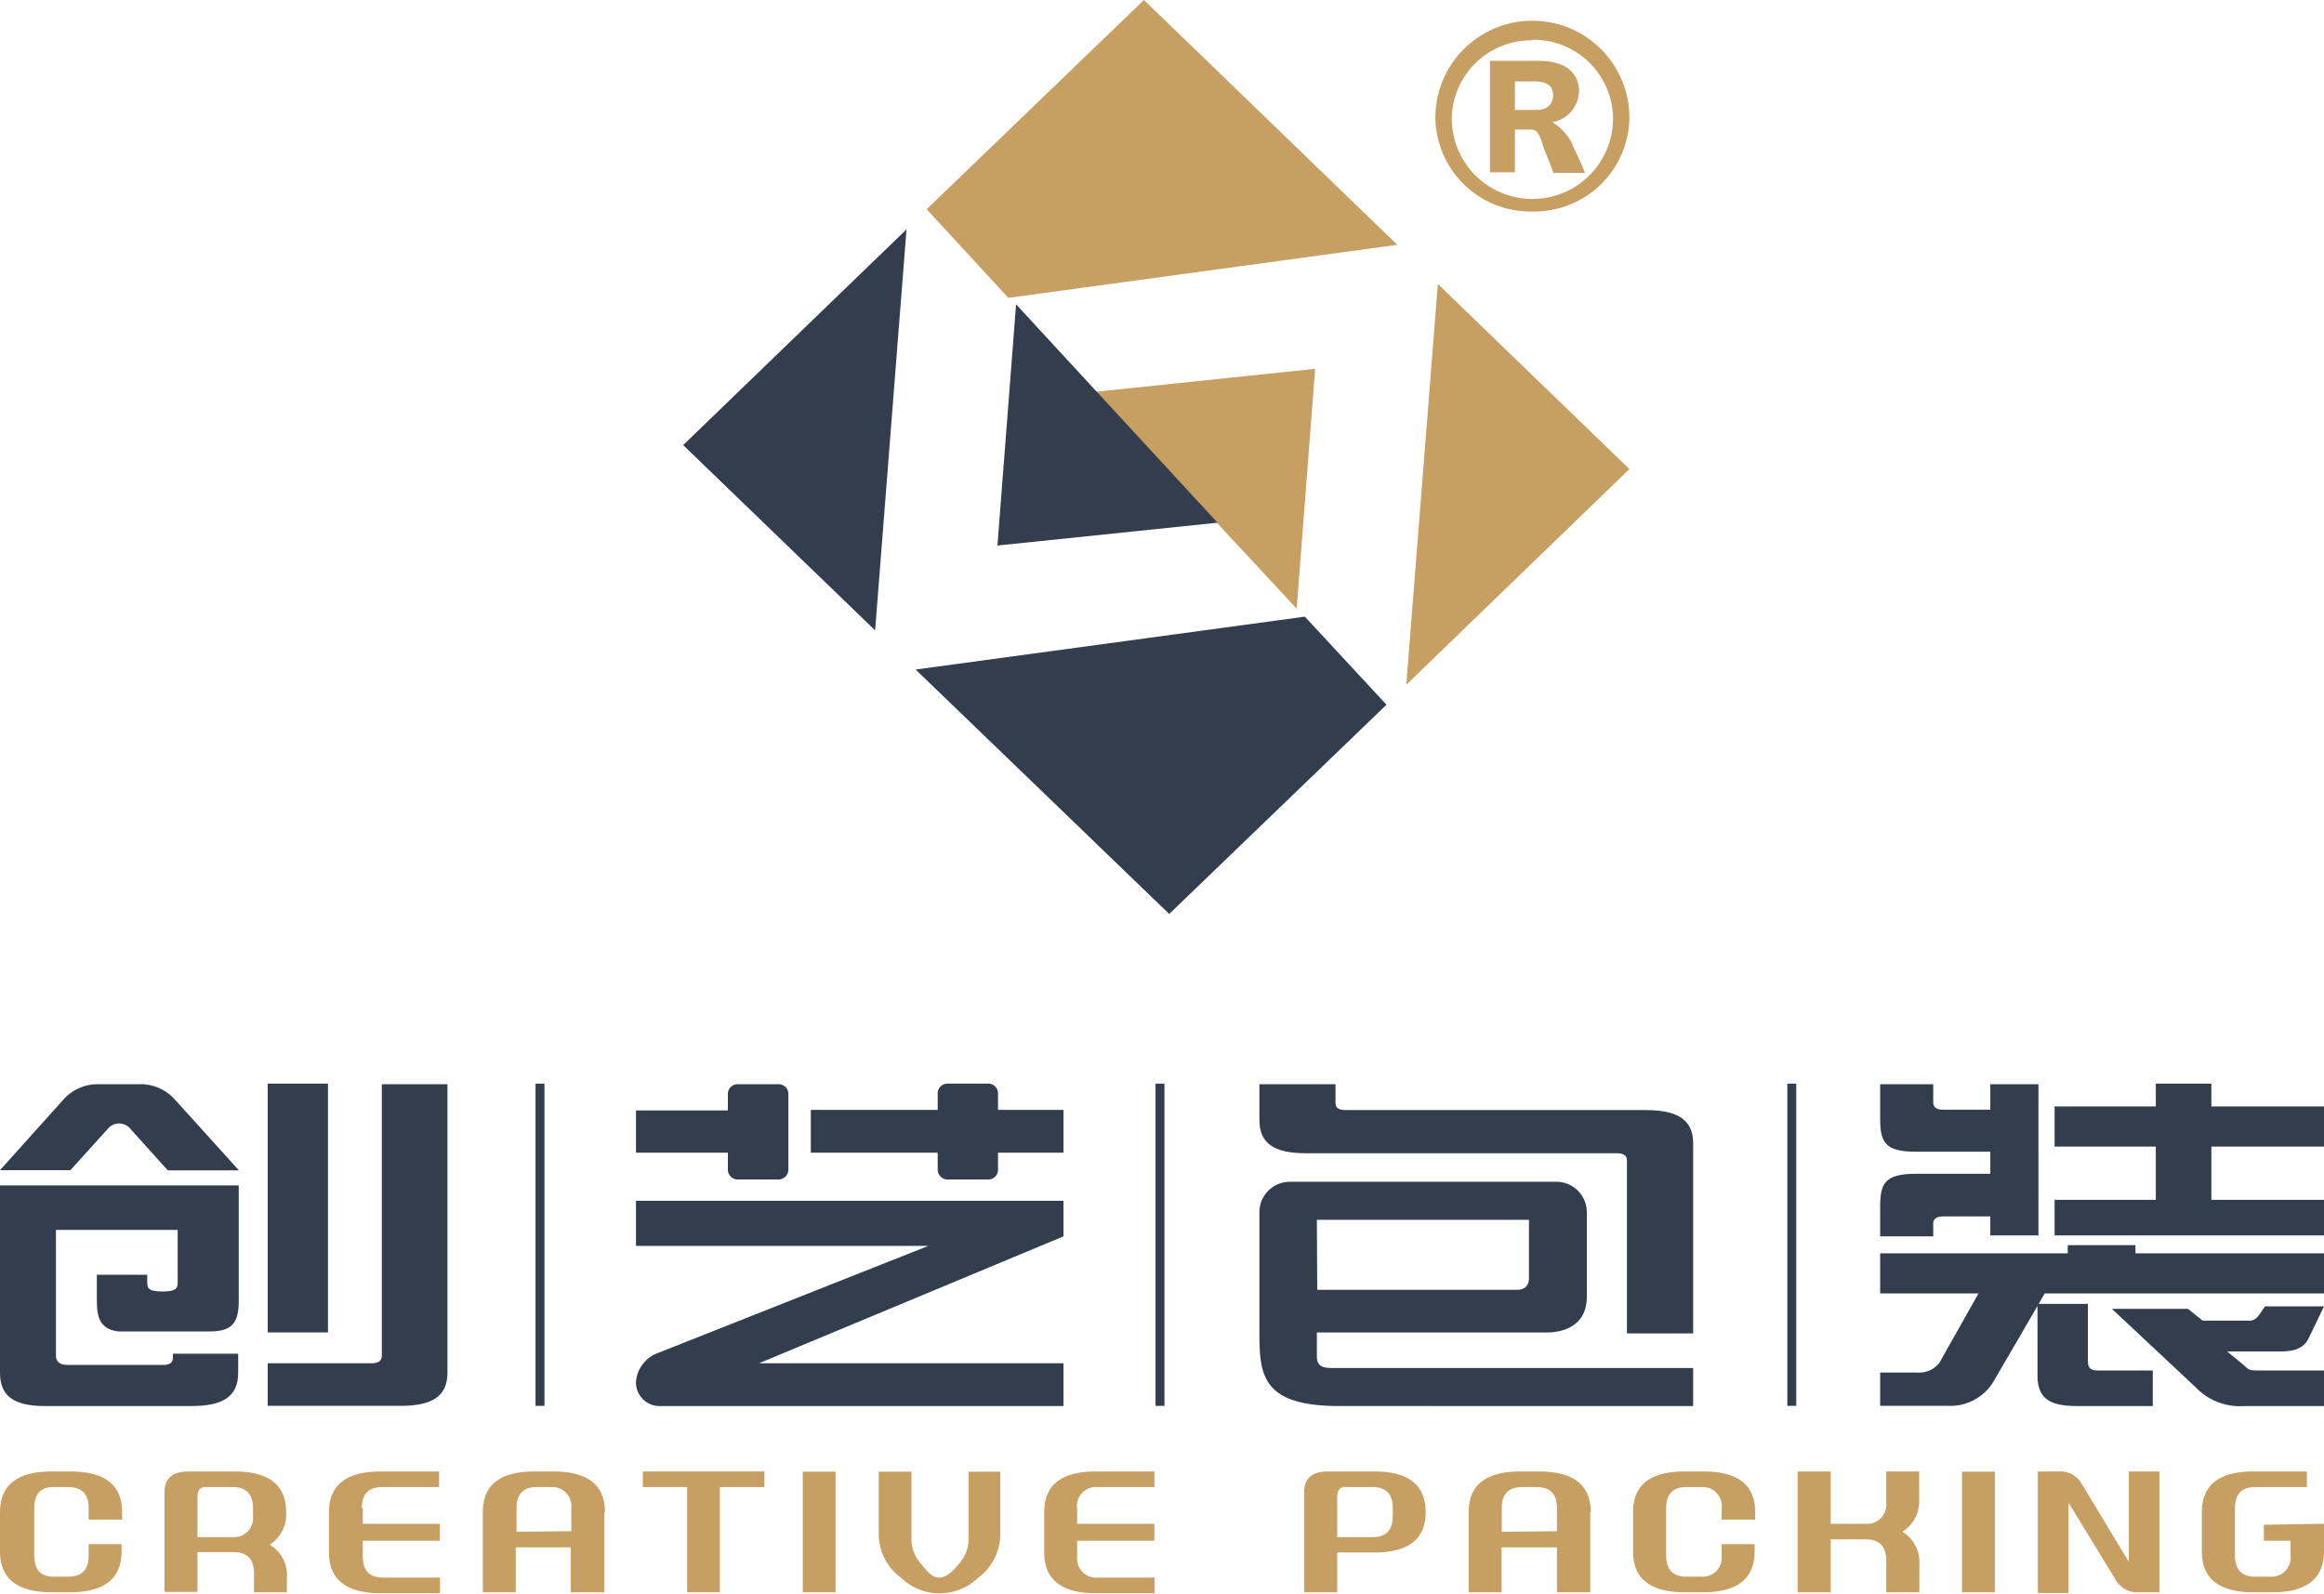 <?xml version="1.0" encoding="UTF-8"?>
<svg xmlns="http://www.w3.org/2000/svg" viewBox="0 0 122.16 83.79">
  <defs>
    <style>.cls-1,.cls-3{fill:#c79f62;}.cls-1,.cls-2{fill-rule:evenodd;}.cls-2,.cls-4{fill:#323e4d;}</style>
  </defs>
  <g id="图层_2" data-name="图层 2">
    <g id="图层_2-2" data-name="图层 2">
      <path class="cls-1" d="M80.55,11.12a5,5,0,0,1-5.1-4.93,5.1,5.1,0,0,1,10.2,0A5,5,0,0,1,80.55,11.12Zm0-9a4.18,4.18,0,0,0-4.24,4.1,4.24,4.24,0,0,0,8.48,0A4.18,4.18,0,0,0,80.55,2.09Zm2.11,5.5c.25.56.55,1.15.65,1.47H81.65c-.14-.48-.38-.92-.58-1.55s-.34-.73-.64-.73h-.8V9.06H78.32V3.2H80.9c1.4,0,2.1.64,2.1,1.61a1.69,1.69,0,0,1-1.4,1.61v0A2.85,2.85,0,0,1,82.66,7.59ZM81.64,5c0-.48-.34-.72-.94-.72H79.63v1.5H80.7C81.3,5.79,81.62,5.53,81.64,5Z"></path>
      <path class="cls-1" d="M75.58,14.93l10.07,9.73L73.92,36ZM53,15.66,48.71,11,60.13,0,73.45,12.87ZM68.16,32,57.57,20.6l11.56-1.21Z"></path>
      <path class="cls-2" d="M46,33.14,35.91,23.4,47.65,12.06Zm22.59-.72,4.29,4.63-11.42,11L48.13,35.2ZM53.41,16,64,27.48l-11.57,1.2Z"></path>
      <path class="cls-3" d="M2.71,83.71C.91,83.71,0,83,0,81.57V79.5c0-1.43.91-2.14,2.71-2.14h1c1.81,0,2.71.71,2.71,2.14v.39H4.66v-.6c0-.74-.35-1.11-1.07-1.11H2.8q-1,0-1,1.11v2.49q0,1.11,1,1.11h.79c.72,0,1.07-.37,1.07-1.11v-.6H6.39v.39c0,1.42-.9,2.14-2.71,2.14Z"></path>
      <path class="cls-3" d="M15.08,82.94v.77H13.35v-1c0-.74-.35-1.11-1.07-1.11h-1.9v2.09H8.65V78.45c0-.73.42-1.09,1.25-1.09h2.43c1.81,0,2.71.71,2.71,2.14a1.88,1.88,0,0,1-.86,1.71,1.85,1.85,0,0,1,.9,1.73Zm-2.84-2.13a1,1,0,0,0,1.06-1.1v-.42c0-.74-.36-1.11-1.06-1.11H10.83a.38.38,0,0,0-.39.19,1.11,1.11,0,0,0-.06.44v2Z"></path>
      <path class="cls-3" d="M19.07,79.28v.83h4.05V81H19.07v.83c0,.74.35,1.11,1.06,1.11h3v.82H20c-1.8,0-2.71-.72-2.71-2.14V79.5c0-1.43.91-2.14,2.71-2.14h3.08v.82h-3c-.71,0-1.06.37-1.06,1.1Z"></path>
      <path class="cls-3" d="M31.77,79.5v4.21H30V81.35H27.11v2.36H25.38V79.5c0-1.43.9-2.14,2.71-2.14h1c1.8,0,2.71.71,2.71,2.14Zm-1.74,1V79.29A1,1,0,0,0,29,78.18h-.79c-.71,0-1.06.37-1.06,1.11v1.24Z"></path>
      <path class="cls-3" d="M40.18,78.18H37.84v5.53H36.12V78.18H33.79v-.82h6.39Z"></path>
      <path class="cls-3" d="M42.2,77.37v6.34h1.72V77.37Z"></path>
      <path class="cls-3" d="M48.46,82.27a2,2,0,0,1-.55-1.22V77.37H46.19v3.3a2.87,2.87,0,0,0,1.2,2.3,2.91,2.91,0,0,0,4,0,2.89,2.89,0,0,0,1.19-2.3v-3.3H50.91v3.68a2,2,0,0,1-.55,1.22c-.37.45-.69.67-1,.67S48.82,82.72,48.46,82.27Z"></path>
      <path class="cls-3" d="M56.62,79.28v.83h4.06V81H56.62v.83a1,1,0,0,0,1.07,1.11h3v.82H57.6c-1.81,0-2.71-.72-2.71-2.14V79.5c0-1.43.9-2.14,2.71-2.14h3.08v.82h-3a1,1,0,0,0-1.07,1.1Z"></path>
      <path class="cls-3" d="M74.94,79.5c0,1.41-.9,2.12-2.7,2.12H70.29v2.09H68.55V78.45c0-.73.42-1.09,1.25-1.09h2.43c1.81,0,2.71.71,2.71,2.14Zm-1.73-.21c0-.74-.35-1.11-1.06-1.11H70.74a.38.38,0,0,0-.39.19,1.11,1.11,0,0,0-.06.44v2h1.86c.71,0,1.06-.37,1.06-1.1Z"></path>
      <path class="cls-3" d="M83.59,79.5v4.21H81.84V81.35H78.93v2.36H77.2V79.5c0-1.43.9-2.14,2.71-2.14h1c1.8,0,2.71.71,2.71,2.14Zm-1.75,1V79.29c0-.74-.35-1.11-1.06-1.11H80c-.71,0-1.06.37-1.06,1.11v1.24Z"></path>
      <path class="cls-3" d="M88.55,83.71c-1.8,0-2.71-.72-2.71-2.14V79.5c0-1.43.91-2.14,2.71-2.14h1c1.81,0,2.71.71,2.71,2.14v.39H90.5v-.6a1,1,0,0,0-1.07-1.11h-.79c-.7,0-1.06.37-1.06,1.11v2.49c0,.74.36,1.11,1.06,1.11h.79a1,1,0,0,0,1.07-1.11v-.6h1.73v.39c0,1.42-.9,2.14-2.71,2.14Z"></path>
      <path class="cls-3" d="M100,80.53a1.87,1.87,0,0,1,.89,1.73v1.45H99.15V82.05c0-.75-.36-1.12-1.07-1.12H96.23v2.78H94.49V77.36h1.74v2.75h1.85A1,1,0,0,0,99.15,79V77.36h1.73v1.45a1.87,1.87,0,0,1-.89,1.72Z"></path>
      <path class="cls-3" d="M103.13,77.37v6.34h1.73V77.37Z"></path>
      <path class="cls-3" d="M108.73,79v4.75h-1.61V77.36h1.07a1.29,1.29,0,0,1,1.21.61l2.5,4.14V77.36h1.61v6.35h-1.07a1.31,1.31,0,0,1-1.21-.62Z"></path>
      <path class="cls-3" d="M122.16,80.11v1.45c0,1.43-.91,2.15-2.71,2.15h-1c-1.81,0-2.71-.72-2.71-2.14V79.5c0-1.43.9-2.14,2.71-2.14h2.81v.82h-2.72c-.71,0-1.06.37-1.06,1.11v2.49c0,.74.35,1.11,1.06,1.11h.79a1,1,0,0,0,1.07-1.11V81H119v-.84Z"></path>
      <path class="cls-4" d="M20.07,71.29c0,.25-.18.38-.52.38H14.07v2.24h7c1.64,0,2.45-.5,2.45-1.74V57H20.07Z"></path>
      <rect class="cls-4" x="14.07" y="56.97" width="3.17" height="13.08"></rect>
      <path class="cls-4" d="M0,72.17c0,1.13.61,1.75,2.35,1.75h7.72c1.65,0,2.45-.5,2.45-1.75v-1H9.09v.21c0,.25-.17.38-.51.38h-5c-.43,0-.64-.16-.64-.5v-6.6h6.4v2.73c0,.28,0,.51-.8.51s-.8-.23-.8-.51v-.37H5.09v1.38c0,1,.26,1.5,1.16,1.6v0H11c1.22,0,1.55-.46,1.55-1.62V62.32H0Z"></path>
      <path class="cls-4" d="M7.36,57H5.14a2.41,2.41,0,0,0-1.79.79L0,61.52l0,0h3.7l2-2.21a.76.76,0,0,1,1.12,0l2,2.22h3.74L9.15,57.76A2.41,2.41,0,0,0,7.36,57Z"></path>
      <path class="cls-4" d="M33.43,65.5H48.8L34.56,71.14a1.77,1.77,0,0,0-1.13,1.49,1.24,1.24,0,0,0,1.19,1.29H55.9V71.67h-16L55.9,65V63.13H33.43Z"></path>
      <path class="cls-4" d="M38.26,61.5a.52.52,0,0,0,.53.51h2.12a.52.52,0,0,0,.53-.51v-4a.51.51,0,0,0-.53-.5H38.79a.51.51,0,0,0-.53.5v.88H33.43V60.6h4.83Z"></path>
      <path class="cls-4" d="M52.46,57.47a.51.51,0,0,0-.52-.5H49.82a.51.51,0,0,0-.53.5v.88H42.62V60.6h6.67v.9a.52.52,0,0,0,.53.51h2.12a.51.51,0,0,0,.52-.51v-.9H55.9V58.35H52.46Z"></path>
      <path class="cls-4" d="M70,71.92c-.51,0-.78-.12-.78-.62V70.05h12s2.19.16,2.19-1.87V63.7a1.6,1.6,0,0,0-1.62-1.57h-14A1.6,1.6,0,0,0,66.2,63.7v6.16c0,2.32,0,4.06,4.2,4.06H89v-2Zm-.78-7.79H80.37v3.06c0,.41-.22.62-.65.62H69.24Z"></path>
      <path class="cls-4" d="M86.51,58.36H70.72c-.35,0-.52-.12-.52-.37V57h-4v1.89c0,1.24.8,1.74,2.45,1.74H85c.35,0,.52.13.52.37v9.1H89v-10C89,58.86,88.16,58.36,86.51,58.36Z"></path>
      <path class="cls-4" d="M101.62,64.32c0-.24.18-.37.52-.37h2.48v1h2.53V57h-2.53v1.34h-2.48c-.34,0-.52-.13-.52-.38V57H98.83V58.8c0,1.25.24,1.75,1.89,1.75h3.9v1.16h-3.9c-1.65,0-1.89.5-1.89,1.74V65h2.79Z"></path>
      <path class="cls-4" d="M112.25,65.46h-3.56v.43H98.83V68H104l-2.07,3.67a1.38,1.38,0,0,1-1.16.49H98.83v1.75h3.62a2.64,2.64,0,0,0,2.32-1.25l2.33-4V72.3c0,1.19.6,1.62,2.06,1.62h4V72.05h-2.89c-.43,0-.52-.19-.52-.5v-3h-2.59l.32-.55h14.68V65.89h-9.91Z"></path>
      <path class="cls-4" d="M121.38,70.3l.78-1.62h-3.1l-.26.38c-.17.25-.34.37-.52.37h-2.5l-.77-.62h-4l4.39,4.11a3.22,3.22,0,0,0,2.58,1h4.18V72.05h-3.41c-.42,0-.53,0-.77-.25l-.91-.75h2.76C120.62,71.05,121.12,70.89,121.38,70.3Z"></path>
      <polygon class="cls-4" points="122.16 60.28 122.16 58.17 116.24 58.17 116.24 56.97 113.32 56.97 113.32 58.17 108 58.17 108 60.28 113.32 60.28 113.32 63.08 108 63.08 108 64.95 122.16 64.95 122.16 63.08 116.24 63.08 116.24 60.28 122.16 60.28"></polygon>
      <rect class="cls-4" x="28.15" y="56.97" width="0.47" height="16.94"></rect>
      <rect class="cls-4" x="60.74" y="56.97" width="0.47" height="16.94"></rect>
      <rect class="cls-4" x="93.95" y="56.97" width="0.47" height="16.94"></rect>
    </g>
  </g>
</svg>
